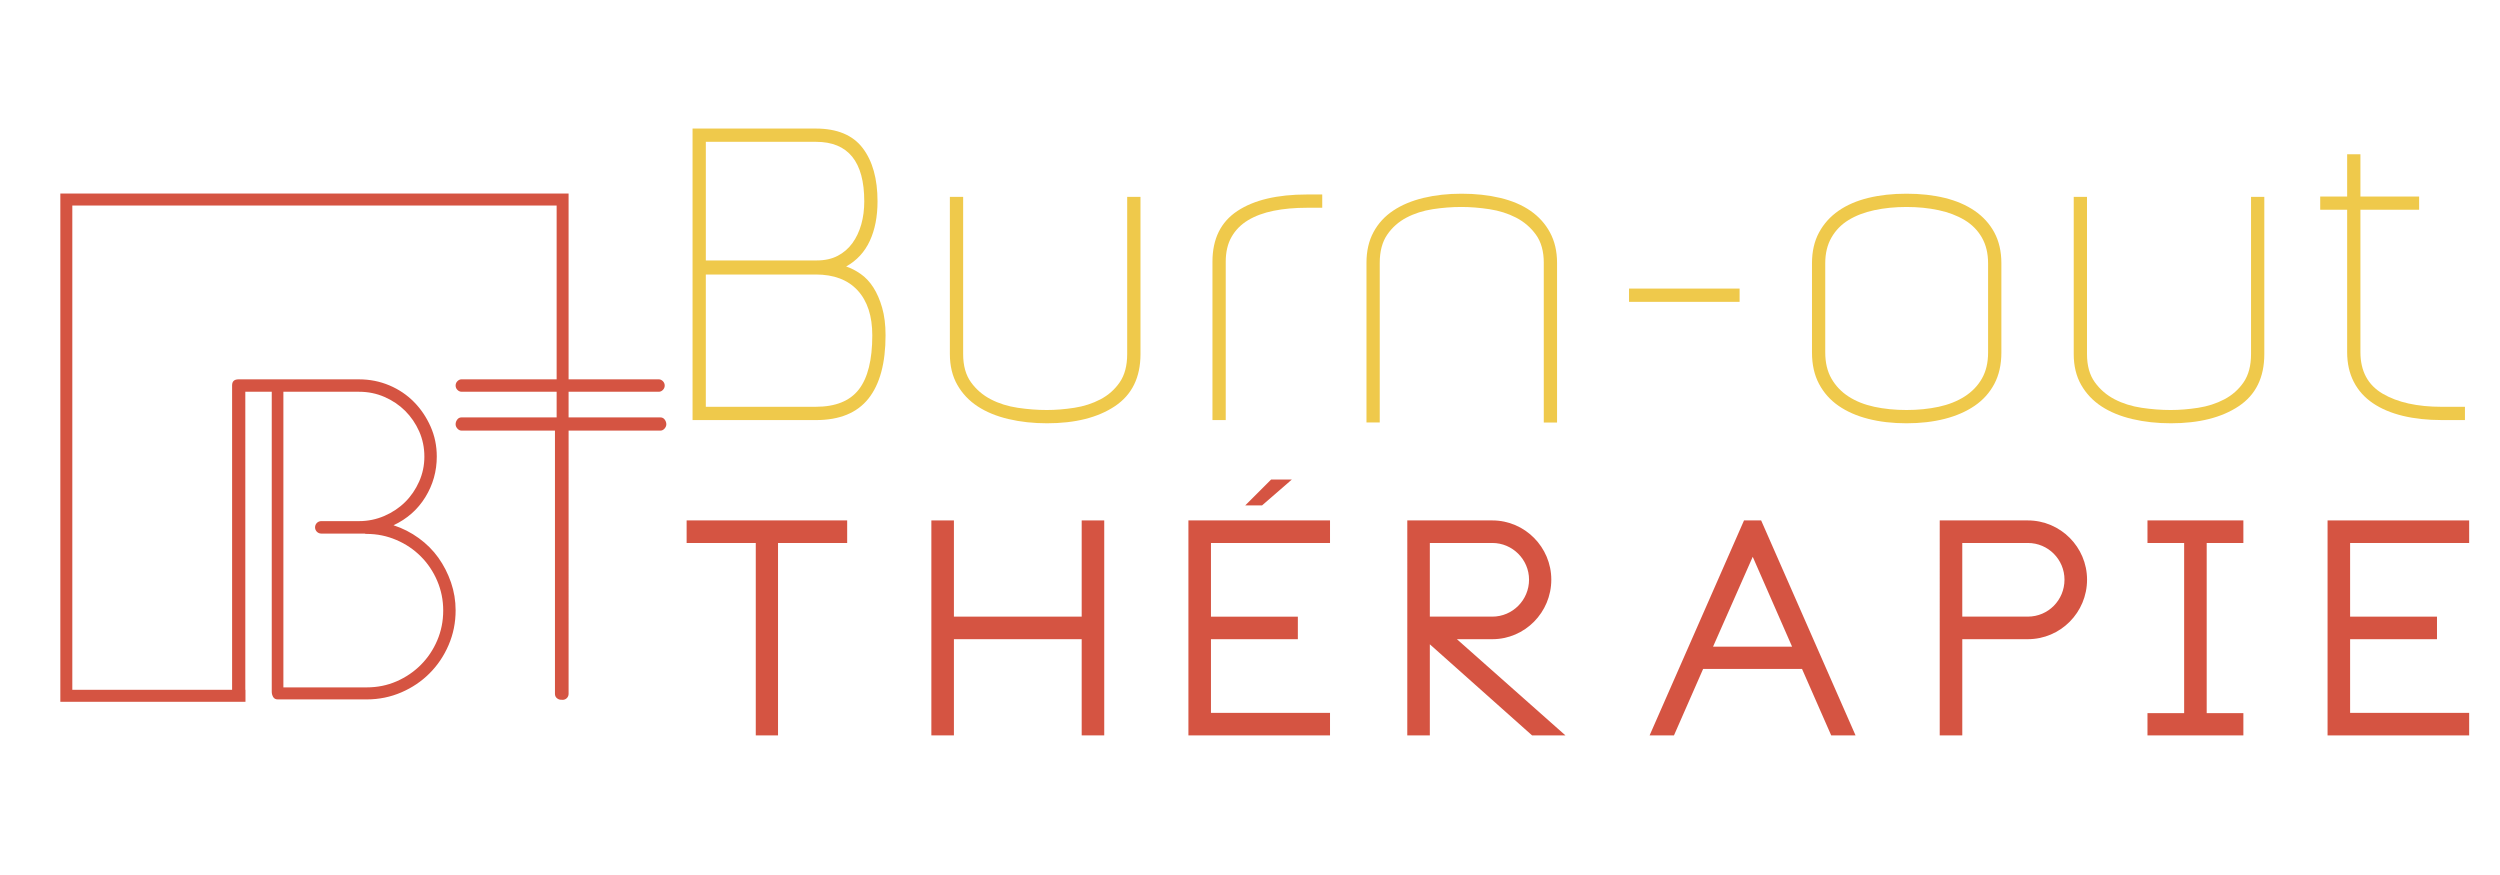 <?xml version="1.0" encoding="utf-8"?>
<!-- Generator: Adobe Illustrator 16.0.0, SVG Export Plug-In . SVG Version: 6.00 Build 0)  -->
<svg version="1.2" baseProfile="tiny" id="Calque_1"
	 xmlns="http://www.w3.org/2000/svg" xmlns:xlink="http://www.w3.org/1999/xlink" x="0px" y="0px" width="200px" height="70px"
	 viewBox="0 0 200 70" xml:space="preserve">
<g>
	<path fill="#EFC94B" d="M55.405,10.284h9.854c1.711,0,2.963,0.521,3.755,1.56c0.792,1.041,1.188,2.461,1.188,4.263
		c0,1.222-0.207,2.278-0.62,3.168c-0.413,0.89-1.043,1.571-1.89,2.043c0.386,0.129,0.772,0.327,1.158,0.595
		c0.386,0.268,0.724,0.627,1.014,1.077c0.289,0.451,0.525,0.992,0.707,1.625c0.182,0.633,0.273,1.367,0.273,2.204
		c0,2.23-0.456,3.919-1.367,5.066c-0.911,1.147-2.311,1.721-4.198,1.721h-9.875V10.284z M65.28,11.346h-8.813v9.489h8.878
		c0.644,0,1.201-0.123,1.673-0.37c0.471-0.247,0.863-0.584,1.174-1.014c0.311-0.429,0.546-0.927,0.708-1.495
		c0.161-0.568,0.241-1.185,0.241-1.85C69.14,12.933,67.854,11.346,65.28,11.346z M65.259,21.96h-8.793v10.583h8.793
		c1.583,0,2.732-0.463,3.449-1.388c0.716-0.924,1.075-2.366,1.075-4.324c0-1.549-0.39-2.748-1.171-3.597
		C67.831,22.386,66.713,21.96,65.259,21.96z"/>
	<path fill="#EFC94B" d="M90.177,15.752h1.062V28.33c0,1.866-0.683,3.254-2.047,4.166c-1.365,0.911-3.175,1.367-5.432,1.367
		c-1.096,0-2.123-0.112-3.079-0.338c-0.956-0.225-1.778-0.563-2.466-1.013c-0.688-0.45-1.231-1.023-1.628-1.721
		c-0.398-0.697-0.597-1.517-0.597-2.461V15.752h1.062V28.33c0,0.922,0.209,1.673,0.627,2.251c0.418,0.579,0.949,1.035,1.592,1.367
		c0.643,0.333,1.362,0.558,2.155,0.676c0.793,0.118,1.565,0.177,2.316,0.177c0.707,0,1.441-0.059,2.203-0.177
		c0.761-0.118,1.458-0.343,2.091-0.676c0.632-0.332,1.147-0.788,1.544-1.367c0.397-0.579,0.595-1.329,0.595-2.251V15.752z"/>
	<path fill="#EFC94B" d="M98.059,33.605h-1.062V20.931c0-1.822,0.665-3.173,1.995-4.053c1.33-0.879,3.185-1.319,5.564-1.319h1.223
		v1.062h-1.223c-0.985,0-1.876,0.081-2.669,0.242c-0.794,0.161-1.475,0.413-2.043,0.755c-0.568,0.344-1.009,0.788-1.319,1.335
		c-0.311,0.546-0.466,1.206-0.466,1.978V33.605z"/>
	<path fill="#EFC94B" d="M123.503,21.028c0-0.922-0.209-1.672-0.627-2.251c-0.418-0.58-0.949-1.035-1.592-1.368
		c-0.644-0.332-1.356-0.557-2.139-0.675c-0.784-0.118-1.528-0.177-2.236-0.177c-0.751,0-1.512,0.059-2.284,0.177
		c-0.771,0.118-1.475,0.343-2.107,0.675c-0.632,0.333-1.146,0.788-1.543,1.368c-0.397,0.579-0.596,1.33-0.596,2.251v12.771h-1.061
		V21.028c0-0.943,0.187-1.764,0.563-2.46c0.376-0.697,0.902-1.271,1.58-1.721c0.676-0.451,1.482-0.788,2.417-1.014
		c0.936-0.225,1.949-0.337,3.046-0.337c1.118,0,2.148,0.112,3.095,0.337c0.945,0.226,1.751,0.568,2.418,1.03
		c0.665,0.461,1.188,1.04,1.563,1.737c0.376,0.697,0.564,1.507,0.564,2.429v12.771h-1.062V21.028z"/>
	<path fill="#EFC94B" d="M130.322,23.086h8.846v1.062h-8.846V23.086z"/>
	<path fill="#EFC94B" d="M144.959,28.201V21.06c0-0.943,0.187-1.763,0.563-2.46c0.375-0.697,0.895-1.275,1.56-1.737
		c0.664-0.461,1.458-0.804,2.381-1.03c0.922-0.225,1.94-0.337,3.056-0.337s2.134,0.112,3.056,0.337
		c0.922,0.226,1.722,0.568,2.396,1.03s1.201,1.04,1.576,1.737c0.375,0.697,0.563,1.517,0.563,2.46v7.142
		c0,0.965-0.188,1.801-0.563,2.509s-0.901,1.292-1.576,1.753c-0.675,0.461-1.475,0.81-2.396,1.045
		c-0.922,0.236-1.94,0.354-3.056,0.354s-2.134-0.118-3.056-0.354c-0.923-0.235-1.717-0.584-2.381-1.045
		c-0.665-0.461-1.185-1.045-1.56-1.753C145.146,30.002,144.959,29.166,144.959,28.201z M146.02,28.201
		c0,0.815,0.166,1.512,0.499,2.091c0.332,0.579,0.788,1.057,1.367,1.431c0.578,0.375,1.265,0.649,2.058,0.821
		c0.794,0.171,1.652,0.257,2.574,0.257s1.779-0.086,2.574-0.257c0.792-0.172,1.484-0.445,2.073-0.821
		c0.59-0.375,1.051-0.852,1.384-1.431c0.332-0.579,0.498-1.276,0.498-2.091V21.06c0-0.793-0.166-1.479-0.498-2.058
		c-0.333-0.579-0.794-1.045-1.384-1.399c-0.589-0.354-1.281-0.617-2.073-0.788c-0.795-0.171-1.652-0.257-2.574-0.257
		s-1.78,0.086-2.574,0.257c-0.793,0.171-1.479,0.434-2.058,0.788c-0.579,0.354-1.035,0.82-1.367,1.399
		c-0.333,0.579-0.499,1.265-0.499,2.058V28.201z"/>
	<path fill="#EFC94B" d="M180.083,15.752h1.062V28.33c0,1.866-0.682,3.254-2.047,4.166c-1.364,0.911-3.175,1.367-5.432,1.367
		c-1.096,0-2.121-0.112-3.078-0.338c-0.956-0.225-1.778-0.563-2.467-1.013c-0.687-0.45-1.229-1.023-1.628-1.721
		c-0.396-0.697-0.595-1.517-0.595-2.461V15.752h1.062V28.33c0,0.922,0.209,1.673,0.627,2.251c0.418,0.579,0.949,1.035,1.592,1.367
		c0.644,0.333,1.362,0.558,2.155,0.676c0.793,0.118,1.565,0.177,2.316,0.177c0.708,0,1.441-0.059,2.203-0.177
		c0.761-0.118,1.458-0.343,2.091-0.676c0.633-0.332,1.147-0.788,1.545-1.367c0.396-0.579,0.594-1.329,0.594-2.251V15.752z"/>
	<path fill="#EFC94B" d="M195.331,32.544h1.865v1.061h-1.865c-1.138,0-2.172-0.112-3.104-0.337
		c-0.934-0.226-1.732-0.563-2.396-1.014c-0.665-0.45-1.175-1.018-1.528-1.705s-0.531-1.48-0.531-2.38V16.781h-2.155V15.72h2.155
		v-3.377h1.062v3.377h4.696v1.061h-4.696v11.388c0,1.522,0.596,2.632,1.785,3.329C191.81,32.195,193.379,32.544,195.331,32.544z"/>
</g>
<g>
	<path fill="#D55442" d="M54.931,41.634h12.843v1.805h-5.532v15.393h-1.78V43.438h-5.532V41.634z"/>
	<path fill="#D55442" d="M86.535,41.634h1.804v17.197h-1.804v-7.696H76.313v7.696h-1.804V41.634h1.804v7.696h10.222V41.634z"/>
	<path fill="#D55442" d="M95.073,41.634h11.328v1.805h-9.524v5.892h6.951v1.805h-6.951v5.893h9.524v1.804H95.073V41.634z
		 M103.347,38.363l-2.381,2.068h-1.347l2.069-2.068H103.347z"/>
	<path fill="#D55442" d="M116.552,51.135l8.682,7.696h-2.669l-8.178-7.287v7.287h-1.804V41.634h6.806
		c2.598,0,4.715,2.141,4.715,4.738c0,2.622-2.117,4.763-4.715,4.763H116.552z M114.387,49.33h5.002c1.612,0,2.935-1.322,2.935-2.958
		c0-1.61-1.322-2.934-2.935-2.934h-5.002V49.33z"/>
	<path fill="#D55442" d="M140.892,41.634l7.552,17.197h-1.948l-2.333-5.315h-7.913l-2.332,5.315h-1.949l7.553-17.197H140.892z
		 M143.368,51.736l-3.15-7.192l-3.175,7.192H143.368z"/>
	<path fill="#D55442" d="M166.964,46.372c0,2.622-2.117,4.763-4.738,4.763h-5.243v7.696h-1.805V41.634h7.048
		C164.847,41.634,166.964,43.774,166.964,46.372z M165.159,46.372c0-1.61-1.299-2.934-2.934-2.934h-5.243v5.892h5.243
		C163.86,49.33,165.159,48.008,165.159,46.372z"/>
	<path fill="#D55442" d="M176.536,43.438v13.612h2.934v1.78h-7.672v-1.78h2.934V43.438h-2.934v-1.805h7.672v1.805H176.536z"/>
	<path fill="#D55442" d="M186.205,41.634h11.328v1.805h-9.524v5.892h6.95v1.805h-6.95v5.893h9.524v1.804h-11.328V41.634z"/>
</g>
<path fill="#D55442" d="M53.178,33.569c-0.087-0.12-0.203-0.177-0.353-0.177h-7.338v-2.051h7.21c0.128,0,0.24-0.051,0.336-0.149
	c0.095-0.098,0.144-0.216,0.144-0.348c0-0.132-0.049-0.25-0.144-0.348c-0.097-0.098-0.208-0.15-0.336-0.15h-7.21V15.482H4.827v40.66
	h14.811v-0.957h-0.013V31.341h2.115v24.003c0,0.149,0.04,0.287,0.112,0.413c0.076,0.13,0.198,0.196,0.37,0.196h7.114
	c0.982,0,1.907-0.191,2.771-0.563c0.865-0.374,1.62-0.882,2.26-1.525c0.64-0.64,1.149-1.393,1.522-2.262
	c0.372-0.864,0.561-1.791,0.561-2.774c0-0.771-0.124-1.515-0.369-2.233c-0.246-0.715-0.583-1.376-1.01-1.976
	c-0.427-0.599-0.951-1.121-1.569-1.57c-0.62-0.45-1.293-0.792-2.02-1.029c1.09-0.511,1.939-1.263,2.547-2.251
	c0.609-0.99,0.914-2.076,0.914-3.247c0-0.854-0.165-1.655-0.496-2.399c-0.333-0.749-0.774-1.405-1.33-1.968
	c-0.555-0.564-1.212-1.007-1.971-1.328c-0.76-0.319-1.566-0.48-2.419-0.48h-9.647c-0.342,0-0.512,0.162-0.512,0.48v24.358H5.785
	V16.44h38.746v13.905h-7.601c-0.129,0-0.241,0.052-0.337,0.15s-0.144,0.216-0.144,0.348c0,0.132,0.047,0.25,0.144,0.348
	s0.208,0.149,0.337,0.149h7.601v2.051h-7.601c-0.15,0-0.268,0.058-0.353,0.177c-0.085,0.115-0.128,0.24-0.128,0.37
	c0,0.125,0.047,0.241,0.144,0.35c0.096,0.106,0.208,0.161,0.337,0.161h7.467v21.054c0,0.146,0.05,0.266,0.156,0.351
	c0.104,0.088,0.216,0.127,0.34,0.127c0.012,0,0.023,0,0.035,0c0.027,0.007,0.055,0.007,0.083,0.007l0,0
	c0.264,0,0.477-0.214,0.477-0.479V34.45h7.338c0.127,0,0.24-0.055,0.336-0.161c0.097-0.109,0.144-0.225,0.144-0.35
	C53.305,33.809,53.263,33.684,53.178,33.569z M22.671,44.688v-2.001v-0.997v-6.226v-4.123h6.056c0.725,0,1.402,0.138,2.035,0.415
	c0.63,0.274,1.179,0.645,1.649,1.11c0.47,0.47,0.844,1.017,1.122,1.641c0.277,0.627,0.417,1.3,0.417,2.026
	c0,0.699-0.14,1.363-0.417,1.989c-0.277,0.623-0.652,1.175-1.122,1.641c-0.47,0.465-1.026,0.837-1.666,1.113
	c-0.642,0.276-1.313,0.413-2.019,0.413H25.7c-0.274,0-0.496,0.225-0.496,0.498s0.221,0.499,0.496,0.499h3.475
	c0.022,0.021,0.075,0.027,0.161,0.027c0.832,0,1.624,0.162,2.372,0.484c0.747,0.317,1.398,0.757,1.954,1.313
	c0.556,0.555,0.995,1.208,1.314,1.954c0.321,0.752,0.481,1.54,0.481,2.375c0,0.853-0.16,1.65-0.481,2.399
	c-0.319,0.748-0.758,1.398-1.314,1.956c-0.555,0.553-1.2,0.992-1.938,1.313c-0.737,0.322-1.534,0.483-2.388,0.483h-6.665V44.688z"/>
</svg>
